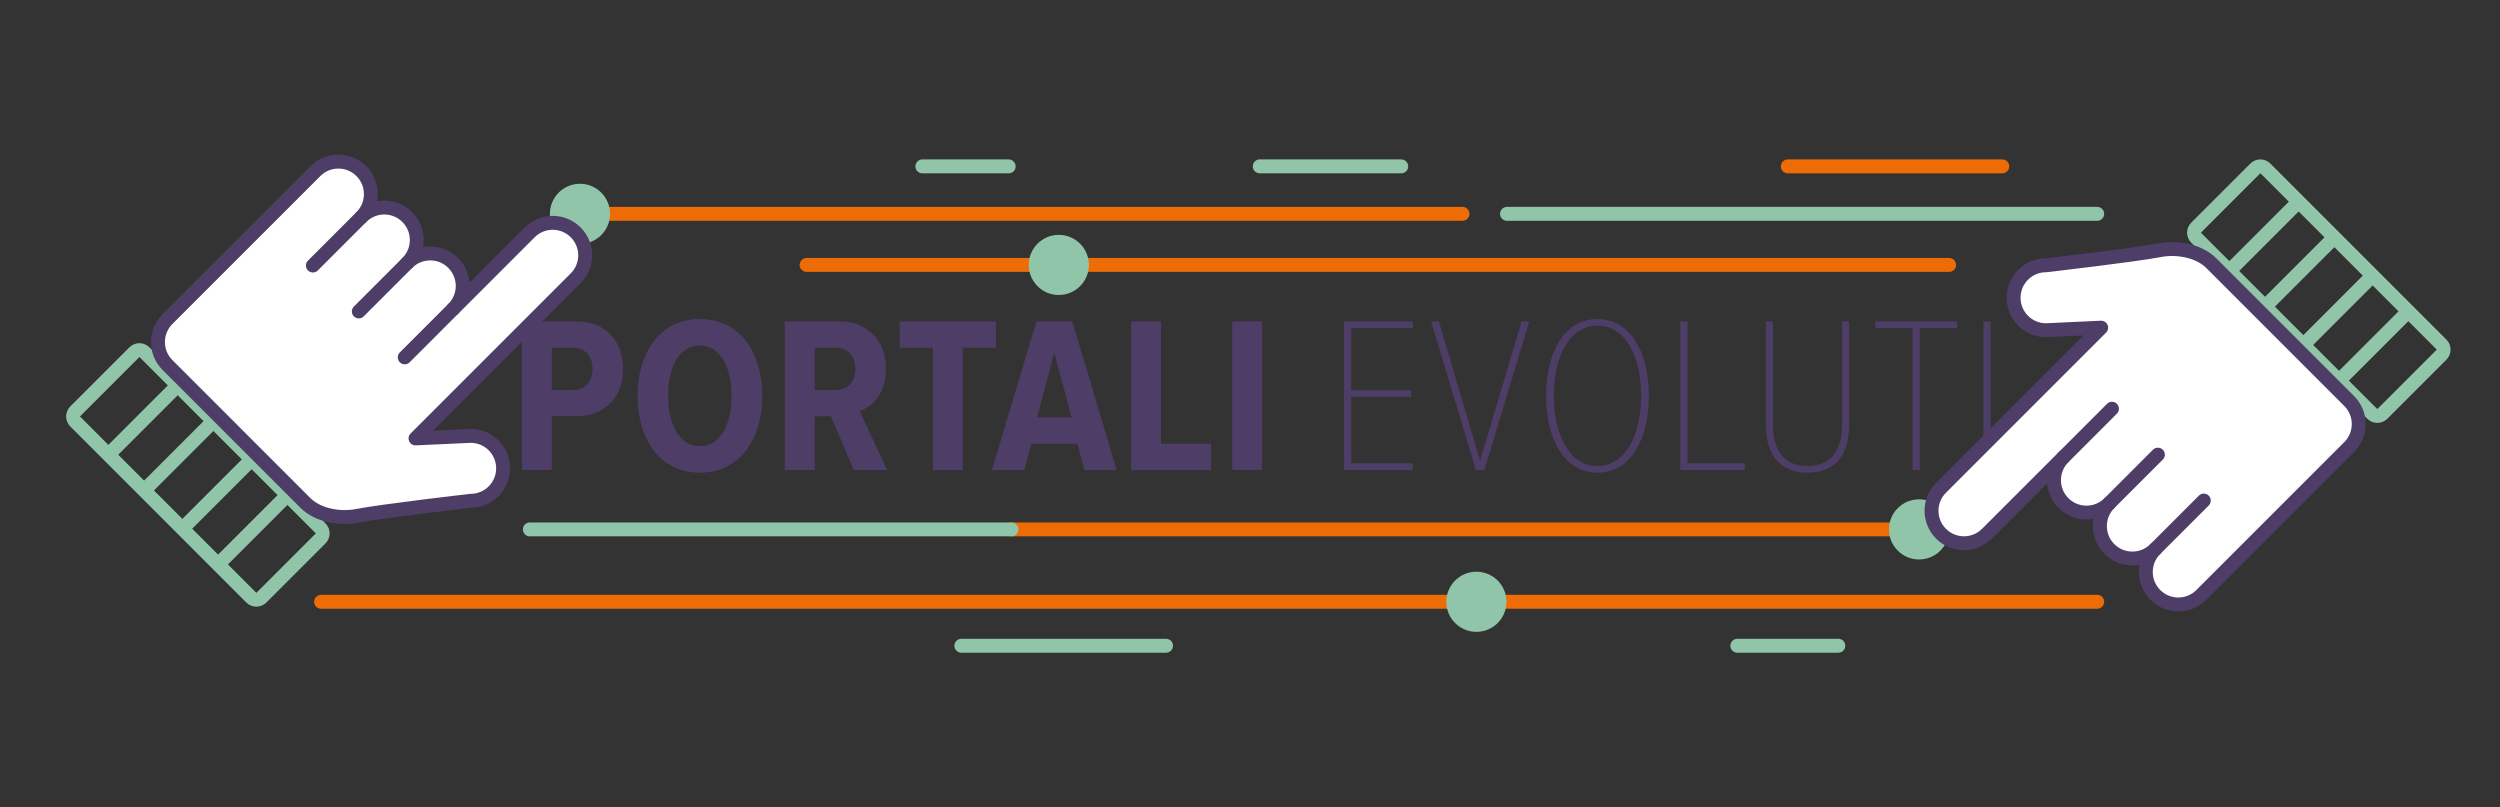 <?xml version="1.0" encoding="utf-8"?>
<!-- Generator: Adobe Illustrator 16.0.0, SVG Export Plug-In . SVG Version: 6.00 Build 0)  -->
<!DOCTYPE svg PUBLIC "-//W3C//DTD SVG 1.0//EN" "http://www.w3.org/TR/2001/REC-SVG-20010904/DTD/svg10.dtd">
<svg version="1.0" id="Layer_1" xmlns="http://www.w3.org/2000/svg" xmlns:xlink="http://www.w3.org/1999/xlink" x="0px" y="0px"
	 width="898px" height="290px" viewBox="0 0 898 290" enable-background="new 0 0 898 290" xml:space="preserve">
<rect x="0" y="0" width="898" height="290" fill="#333333" stroke="none"/>
<g>
	<g>
		<path fill="#4E3D66" d="M187.498,168.824v-53.361h19.68c11.041,0,16.641,7.92,16.641,17.041s-5.6,16.96-16.641,16.96h-8.959v19.36
			H187.498z M212.859,132.503c0-4.64-2.801-7.6-6.961-7.6h-7.68v15.2h7.68C210.059,140.104,212.859,137.063,212.859,132.503z"/>
		<path fill="#4E3D66" d="M229.016,142.184c0-15.92,8.32-27.601,22.402-27.601c14,0,22.4,11.68,22.4,27.601s-8.4,27.601-22.4,27.601
			C237.336,169.784,229.016,158.104,229.016,142.184z M262.777,142.184c0-10.32-4.08-18.081-11.359-18.081
			c-7.441,0-11.441,7.76-11.441,18.081c0,10.24,4,18.081,11.441,18.081C258.697,160.264,262.777,152.424,262.777,142.184z"/>
		<path fill="#4E3D66" d="M306.697,168.824l-8.24-19.28h-5.84v19.28h-10.721v-53.361h19.922c9.84,0,16.4,7.04,16.4,16.88
			c0,9.2-4.961,13.84-9.441,15.28l9.842,21.201H306.697z M307.258,132.503c0-4.64-2.801-7.6-6.961-7.6h-7.68v15.2h7.68
			C304.457,140.104,307.258,137.144,307.258,132.503z"/>
		<path fill="#4E3D66" d="M335.098,168.824v-43.921h-11.922v-9.44h34.562v9.44h-11.922v43.921H335.098z"/>
		<path fill="#4E3D66" d="M389.498,168.824l-2.48-9.44h-16.561l-2.559,9.44h-11.602l16.002-53.361h12.879l15.92,53.361H389.498z
			 M378.697,126.743l-6.16,23.201h12.4L378.697,126.743z"/>
		<path fill="#4E3D66" d="M406.297,168.824v-53.361h10.721v43.921h18v9.44H406.297z"/>
		<path fill="#4E3D66" d="M442.615,168.824v-53.361h10.721v53.361H442.615z"/>
		<path fill="#4E3D66" d="M482.777,168.824v-53.361h24.721v2.4h-22.162v22.32h21.602v2.4h-21.602v23.841h22.162v2.4H482.777z"/>
		<path fill="#4E3D66" d="M530.135,168.824l-16.08-53.361h2.801l14.799,50.001l14.881-50.001h2.801l-16.16,53.361H530.135z"/>
		<path fill="#4E3D66" d="M555.336,142.184c0-15.12,6.32-27.601,18.48-27.601s18.48,12.48,18.48,27.601s-6.32,27.601-18.48,27.601
			S555.336,157.304,555.336,142.184z M589.496,142.184c0-14-5.52-25.201-15.68-25.201s-15.68,11.2-15.68,25.201
			c0,13.84,5.52,25.201,15.68,25.201S589.496,156.024,589.496,142.184z"/>
		<path fill="#4E3D66" d="M603.574,168.824v-53.361h2.561v50.961h20.561v2.4H603.574z"/>
		<path fill="#4E3D66" d="M634.295,152.504v-37.041h2.559v37.041c0,10,4.561,14.88,12.4,14.88s12.4-4.88,12.4-14.88v-37.041h2.561
			v37.041c0,11.28-5.279,17.28-14.961,17.28C639.654,169.784,634.295,163.704,634.295,152.504z"/>
		<path fill="#4E3D66" d="M687.014,168.824v-50.961h-13.359v-2.4h29.359v2.4h-13.439v50.961H687.014z"/>
		<path fill="#4E3D66" d="M712.453,168.824v-53.361h2.561v53.361H712.453z"/>
	</g>
	
		<line fill="none" stroke="#ED6C05" stroke-width="5" stroke-linecap="round" stroke-linejoin="round" stroke-miterlimit="10" x1="208.323" y1="76.81" x2="525.321" y2="76.81"/>
	<circle fill="#91C5A9" cx="208.323" cy="76.811" r="10.8"/>
	
		<line fill="none" stroke="#ED6C05" stroke-width="5" stroke-linecap="round" stroke-linejoin="round" stroke-miterlimit="10" x1="289.726" y1="95.161" x2="700.121" y2="95.161"/>
	<circle fill="#91C5A9" cx="380.321" cy="95.161" r="10.801"/>
	
		<line fill="none" stroke="#ED6C05" stroke-width="5" stroke-linecap="round" stroke-linejoin="round" stroke-miterlimit="10" x1="363.321" y1="190.161" x2="689.321" y2="190.161"/>
	
		<line fill="none" stroke="#91C5A9" stroke-width="5" stroke-linecap="round" stroke-linejoin="round" stroke-miterlimit="10" x1="190.321" y1="190.161" x2="363.321" y2="190.161"/>
	<circle fill="#91C5A9" cx="689.321" cy="190.161" r="10.801"/>
	
		<line fill="none" stroke="#ED6C05" stroke-width="5" stroke-linecap="round" stroke-linejoin="round" stroke-miterlimit="10" x1="115.321" y1="216.161" x2="753.321" y2="216.161"/>
	<circle fill="#91C5A9" cx="530.321" cy="216.161" r="10.801"/>
	<g>
		<line fill="none" stroke="#91C5A9" stroke-width="5" stroke-miterlimit="10" x1="63.821" y1="138.444" x2="38.927" y2="163.339"/>
		<line fill="none" stroke="#91C5A9" stroke-width="5" stroke-miterlimit="10" x1="76.649" y1="151.274" x2="51.757" y2="176.167"/>
		<line fill="none" stroke="#91C5A9" stroke-width="5" stroke-miterlimit="10" x1="90.397" y1="165.022" x2="65.505" y2="189.915"/>
		
			<line fill="none" stroke="#91C5A9" stroke-width="5" stroke-miterlimit="10" x1="103.226" y1="177.851" x2="78.333" y2="202.743"/>
		<g>
			<path fill="none" stroke="#91C5A9" stroke-width="5" stroke-miterlimit="10" d="M93.911,214.659
				c-1.012,1.012-2.652,1.01-3.666-0.002l-63.23-63.232c-1.012-1.012-1.014-2.654-0.004-3.664l21.23-21.23
				c1.012-1.012,2.654-1.01,3.666,0.002l63.232,63.23c1.012,1.014,1.014,2.654,0.001,3.666L93.911,214.659z"/>
			
				<path fill="#FFFFFF" stroke="#4E3D66" stroke-width="5" stroke-linecap="round" stroke-linejoin="round" stroke-miterlimit="10" d="
				M180.721,168.228c-0.001-6.441-5.224-11.662-11.664-11.664l-19.801,0.916l19.037-19.037l38.489-38.488
				c4.554-4.555,4.556-11.938-0.001-16.494s-11.941-4.557-16.495-0.002l-27.491,27.49c4.554-4.553,4.553-11.938-0.001-16.49
				c-4.556-4.557-11.94-4.559-16.494-0.004c4.554-4.555,4.553-11.938-0.001-16.492c-4.555-4.555-11.938-4.555-16.492-0.002
				c4.554-4.553,4.553-11.938-0.004-16.494s-11.94-4.557-16.494-0.004L102.311,72.46L74.818,99.952l-14.661,14.662
				c-4.558,4.557-4.557,11.941,0,16.498l49.486,49.486c4.557,4.557,12.346,5.912,18.672,4.697c9.146-1.762,40.74-5.406,40.74-5.406
				C175.498,179.888,180.718,174.669,180.721,168.228z"/>
			
				<line fill="#FFFFFF" stroke="#4E3D66" stroke-width="5" stroke-linecap="round" stroke-linejoin="round" stroke-miterlimit="10" x1="129.807" y1="77.96" x2="112.392" y2="95.376"/>
			
				<line fill="#FFFFFF" stroke="#4E3D66" stroke-width="5" stroke-linecap="round" stroke-linejoin="round" stroke-miterlimit="10" x1="146.3" y1="94.454" x2="128.886" y2="111.868"/>
			
				<line fill="#FFFFFF" stroke="#4E3D66" stroke-width="5" stroke-linecap="round" stroke-linejoin="round" stroke-miterlimit="10" x1="162.795" y1="110.948" x2="145.38" y2="128.364"/>
		</g>
	</g>
	<g>
		
			<line fill="none" stroke="#91C5A9" stroke-width="5" stroke-miterlimit="10" x1="840.179" y1="136.731" x2="865.073" y2="111.837"/>
		
			<line fill="none" stroke="#91C5A9" stroke-width="5" stroke-miterlimit="10" x1="827.351" y1="123.901" x2="852.243" y2="99.009"/>
		
			<line fill="none" stroke="#91C5A9" stroke-width="5" stroke-miterlimit="10" x1="813.603" y1="110.153" x2="838.495" y2="85.261"/>
		<line fill="none" stroke="#91C5A9" stroke-width="5" stroke-miterlimit="10" x1="800.775" y1="97.327" x2="825.668" y2="72.435"/>
		<g>
			<path fill="none" stroke="#91C5A9" stroke-width="5" stroke-miterlimit="10" d="M810.09,60.519
				c1.012-1.012,2.651-1.012,3.666,0.002l63.229,63.23c1.013,1.014,1.014,2.654,0.004,3.664l-21.23,21.23
				c-1.012,1.012-2.653,1.012-3.666-0.002l-63.231-63.229c-1.013-1.016-1.014-2.654-0.002-3.668L810.09,60.519z"/>
			
				<path fill="#FFFFFF" stroke="#4E3D66" stroke-width="5" stroke-linecap="round" stroke-linejoin="round" stroke-miterlimit="10" d="
				M723.28,106.948c0.001,6.443,5.224,11.664,11.664,11.664l19.8-0.916l-19.036,19.037l-38.489,38.49
				c-4.554,4.551-4.556,11.936,0,16.492c4.558,4.557,11.942,4.557,16.495,0.002l27.492-27.49c-4.555,4.555-4.553,11.936,0,16.49
				c4.557,4.555,11.941,4.559,16.494,0.004c-4.553,4.555-4.552,11.938,0.002,16.49c4.555,4.555,11.937,4.559,16.491,0.004
				c-4.555,4.555-4.553,11.938,0.005,16.494c4.557,4.555,11.939,4.557,16.494,0.004l10.998-10.998l27.492-27.492l14.66-14.662
				c4.559-4.557,4.557-11.941,0-16.498l-49.485-49.484c-4.558-4.559-12.347-5.914-18.672-4.697
				c-9.147,1.76-40.741,5.404-40.741,5.404C728.503,95.288,723.282,100.507,723.28,106.948z"/>
			
				<line fill="#FFFFFF" stroke="#4E3D66" stroke-width="5" stroke-linecap="round" stroke-linejoin="round" stroke-miterlimit="10" x1="774.193" y1="197.216" x2="791.607" y2="179.802"/>
			
				<line fill="#FFFFFF" stroke="#4E3D66" stroke-width="5" stroke-linecap="round" stroke-linejoin="round" stroke-miterlimit="10" x1="757.7" y1="180.722" x2="775.114" y2="163.308"/>
			
				<line fill="#FFFFFF" stroke="#4E3D66" stroke-width="5" stroke-linecap="round" stroke-linejoin="round" stroke-miterlimit="10" x1="741.206" y1="164.228" x2="758.62" y2="146.812"/>
		</g>
	</g>
	
		<line fill="none" stroke="#91C5A9" stroke-width="5" stroke-linecap="round" stroke-linejoin="round" stroke-miterlimit="10" x1="541.321" y1="76.81" x2="753.321" y2="76.81"/>
	
		<line fill="none" stroke="#91C5A9" stroke-width="5" stroke-linecap="round" stroke-linejoin="round" stroke-miterlimit="10" x1="345.321" y1="231.952" x2="418.835" y2="231.952"/>
	
		<line fill="none" stroke="#91C5A9" stroke-width="5" stroke-linecap="round" stroke-linejoin="round" stroke-miterlimit="10" x1="503.321" y1="59.761" x2="452.495" y2="59.761"/>
	
		<line fill="none" stroke="#ED6C05" stroke-width="5" stroke-linecap="round" stroke-linejoin="round" stroke-miterlimit="10" x1="719.216" y1="59.761" x2="642.185" y2="59.761"/>
	
		<line fill="none" stroke="#91C5A9" stroke-width="5" stroke-linecap="round" stroke-linejoin="round" stroke-miterlimit="10" x1="624.048" y1="231.952" x2="660.322" y2="231.952"/>
	
		<line fill="none" stroke="#91C5A9" stroke-width="5" stroke-linecap="round" stroke-linejoin="round" stroke-miterlimit="10" x1="362.321" y1="59.761" x2="331.321" y2="59.761"/>
</g>
</svg>
